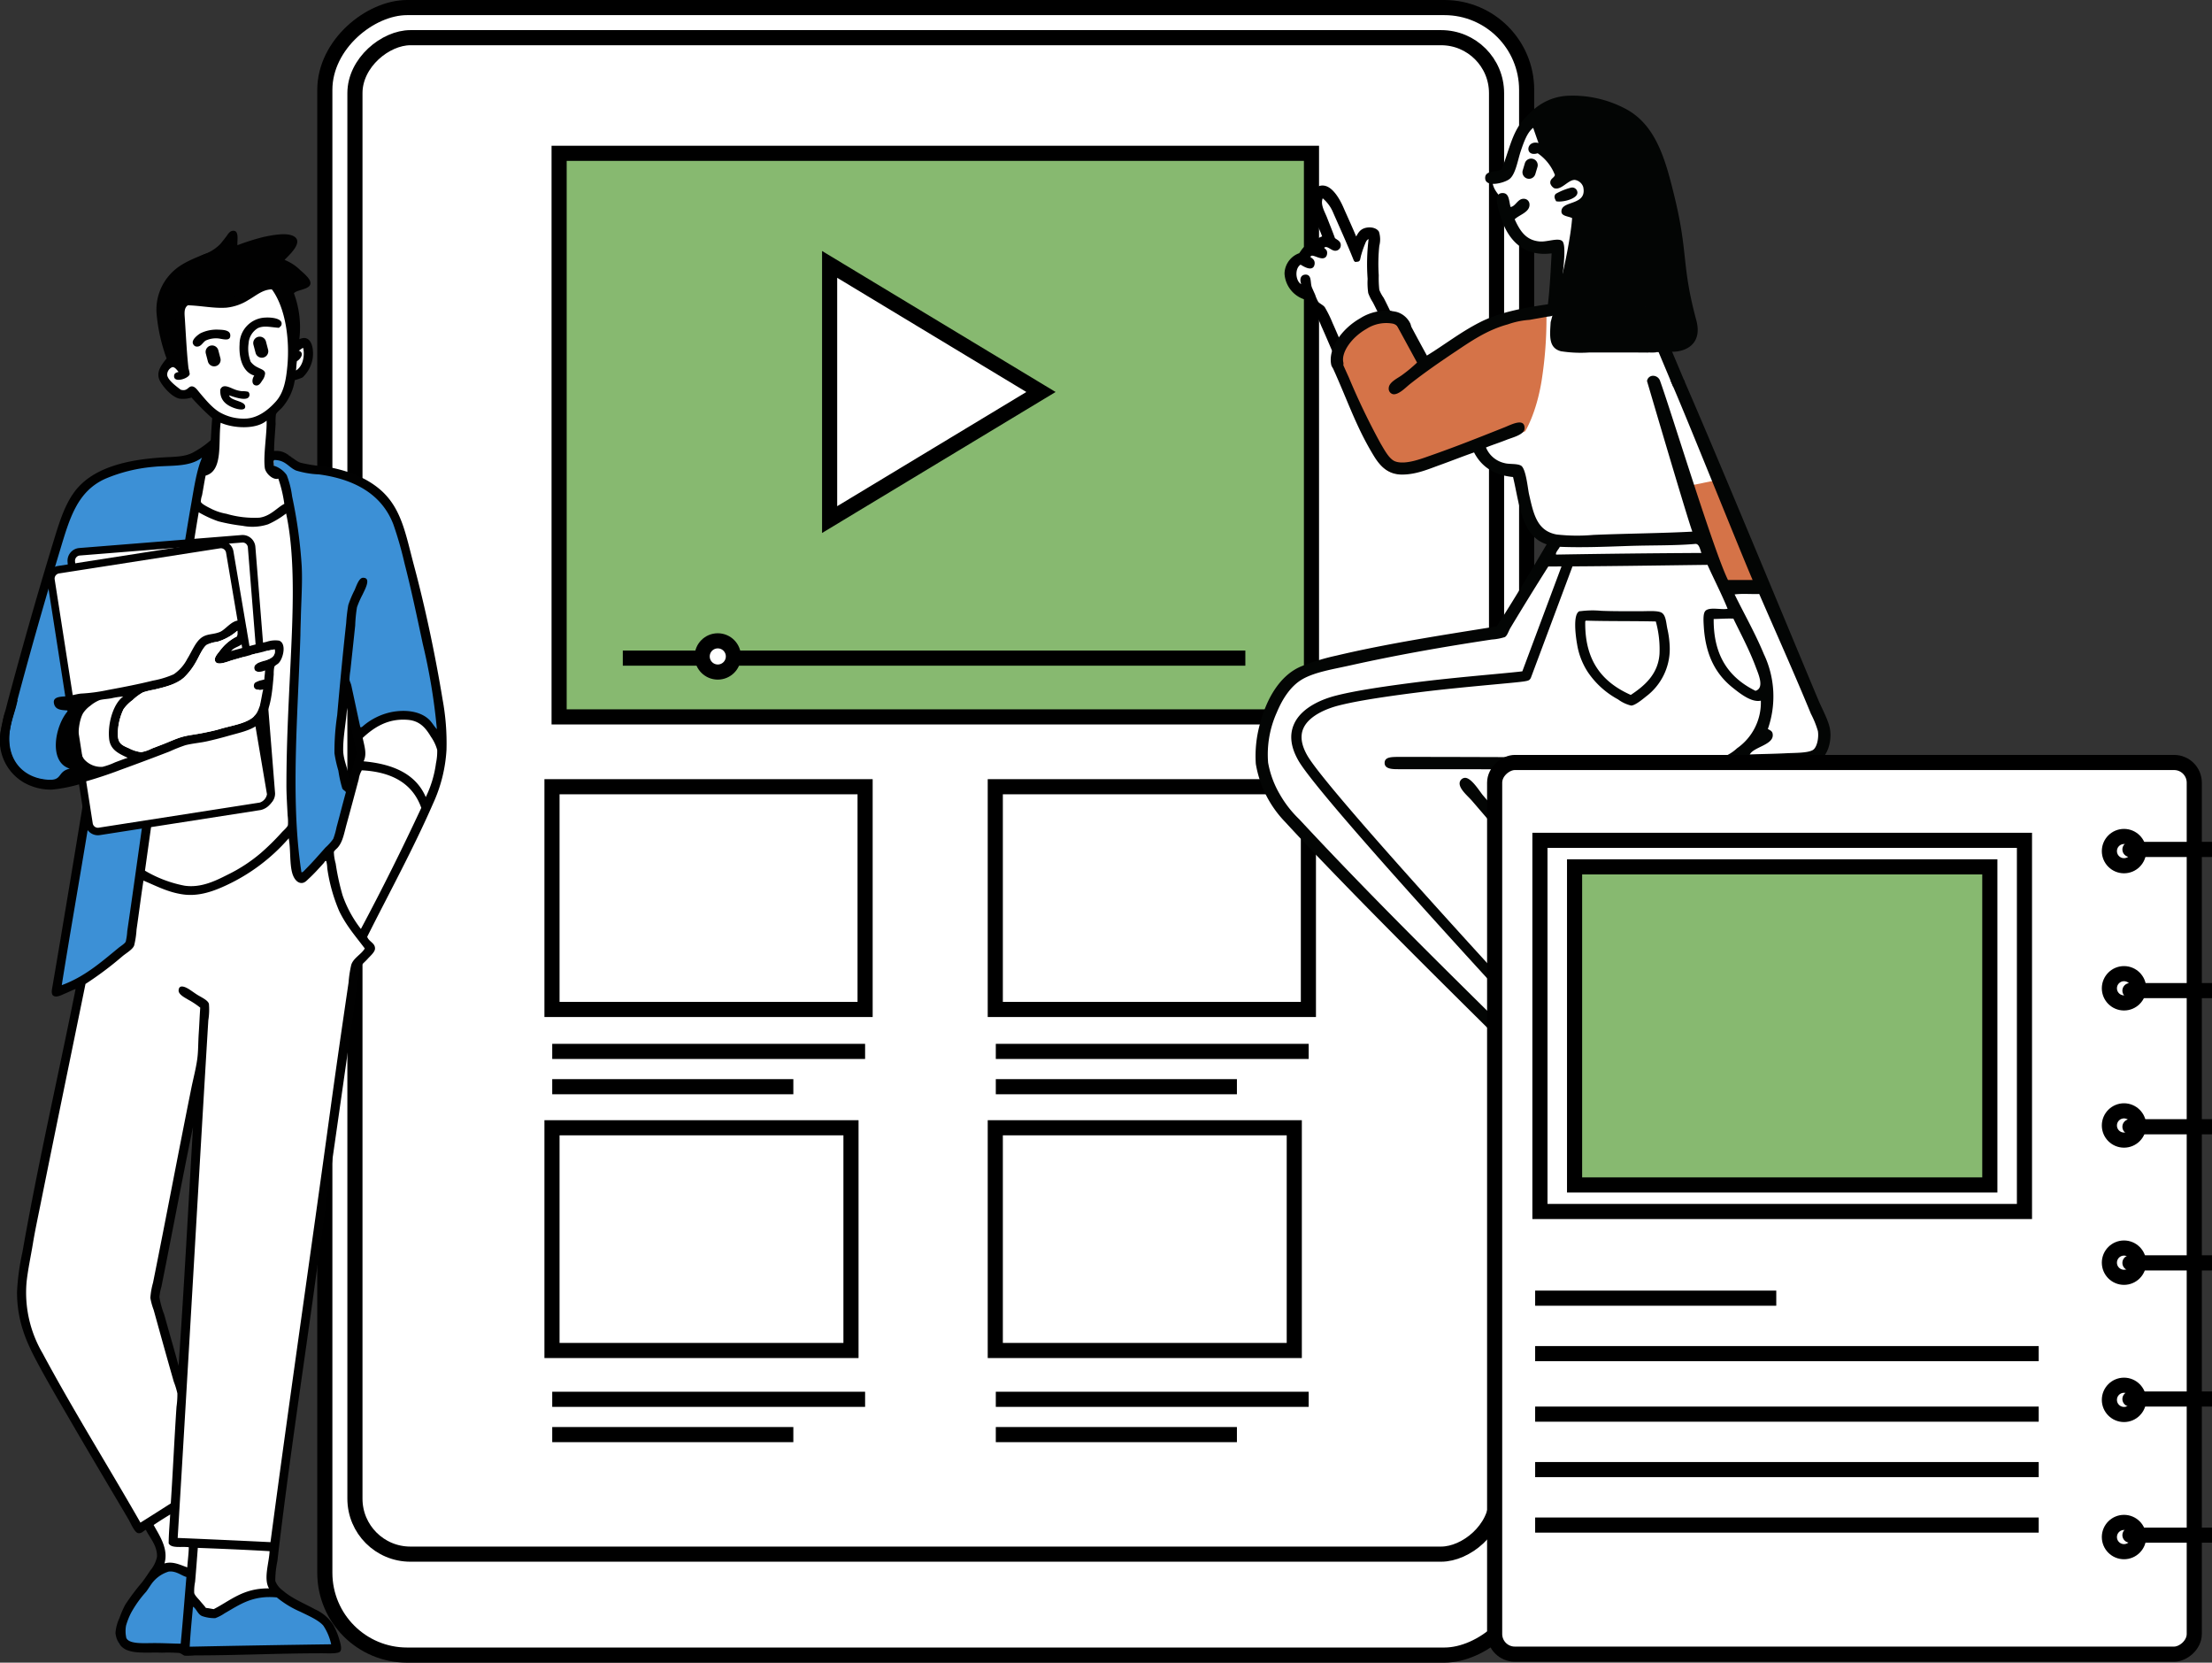 <svg xmlns="http://www.w3.org/2000/svg" width="438.835" height="329.759" viewBox="0 0 438.835 329.759">
  <rect x="0" y="0" width="438.835" height="329.759" fill="#333333" stroke="none"/>
  <g id="Group_14965" data-name="Group 14965" transform="translate(-4461.91 -4529.029)">
    <g id="Group_14959" data-name="Group 14959">
      <rect id="Rectangle_4189" data-name="Rectangle 4189" width="326.759" height="238.427" rx="16.32" transform="translate(4764.779 4530.529) rotate(90)" fill="#fff" stroke="#000" stroke-miterlimit="10" stroke-width="3"/>
      <rect id="Rectangle_4190" data-name="Rectangle 4190" width="300.766" height="226.484" rx="11" transform="translate(4758.808 4536.501) rotate(90)" fill="#fff" stroke="#000" stroke-miterlimit="10" stroke-width="3"/>
      <rect id="Rectangle_4191" data-name="Rectangle 4191" width="219.488" height="293.86" transform="translate(4535.628 4539.752)" fill="rgba(0,0,0,0)"/>
      <rect id="Rectangle_4192" data-name="Rectangle 4192" width="62.117" height="44.175" transform="translate(4571.419 4685.063)" fill="#fff"/>
      <rect id="Rectangle_4193" data-name="Rectangle 4193" width="62.117" height="44.175" transform="translate(4571.419 4685.063)" fill="#fff" stroke="#000" stroke-miterlimit="10" stroke-width="3"/>
      <rect id="Rectangle_4196" data-name="Rectangle 4196" width="59.316" height="44.175" transform="translate(4571.419 4752.702)" fill="#fff"/>
      <rect id="Rectangle_4197" data-name="Rectangle 4197" width="59.316" height="44.175" transform="translate(4571.419 4752.702)" fill="#fff" stroke="#000" stroke-miterlimit="10" stroke-width="3"/>
      <rect id="Rectangle_4200" data-name="Rectangle 4200" width="62.117" height="44.175" transform="translate(4659.364 4685.063)" fill="#fff"/>
      <rect id="Rectangle_4201" data-name="Rectangle 4201" width="62.117" height="44.175" transform="translate(4659.364 4685.063)" fill="#fff" stroke="#000" stroke-miterlimit="10" stroke-width="3"/>
      <rect id="Rectangle_4204" data-name="Rectangle 4204" width="59.316" height="44.175" transform="translate(4659.364 4752.702)" fill="#fff"/>
      <rect id="Rectangle_4205" data-name="Rectangle 4205" width="59.316" height="44.175" transform="translate(4659.364 4752.702)" fill="#fff" stroke="#000" stroke-miterlimit="10" stroke-width="3"/>
      <path id="Path_20143" data-name="Path 20143" d="M0,0H149.258V111.776H0Z" transform="translate(4572.833 4559.437)" fill="#87b970" stroke="#000" stroke-width="3"/>
      <path id="Path_20107" data-name="Path 20107" d="M1129.014,323.667V273.05l41.929,25.309Z" transform="translate(3497.483 4308.414)" fill="#fff" stroke="#000" stroke-miterlimit="10" stroke-width="3"/>
      <path id="Path_20108" data-name="Path 20108" d="M973.7,352.59c4.538,2.864,14,.06,14,.06l-7.329,42.071,5.422-1.548s-6.819,33.771-9.476,45.409-5.185,18.8,5.84,37.721,14.721,25.267,14.721,25.267l1.966-.953s3.362,5.5,2.325,7.629-5.117,6.5-6.5,9.474-1.858,5.312-.834,6.615,12.156.776,12.156.776l.417.774,29.737-1.133a7.477,7.477,0,0,0-3.874-5.779c-3.559-1.728-7.948-4.58-8.342-5.423a5.163,5.163,0,0,1-.835-3.933c.266-2.549,16.985-119.959,16.985-119.959l2.86-3.218-1.311-2.8s16.886-27.652,15.614-42.132c-1.06-12.051-8.349-43.1-14.3-46.482s-14.3-3.992-14.3-3.992-1.5-2.473-2.921-2.444-2.682.06-2.682.06l.418-8.044a40.61,40.61,0,0,0,2.683-3.695,38.373,38.373,0,0,0,1.429-3.754,4,4,0,0,0,2.861-3.337c.253-2.646-.35-3.875-.774-3.755a6.259,6.259,0,0,0-1.431,1.192,24.1,24.1,0,0,0,.178-5.244,50.075,50.075,0,0,0-1.489-5.9l3.218-1.608a8.376,8.376,0,0,0-2.205-2.205,27.64,27.64,0,0,0-3.575-2.145l2.98-4.053a7.641,7.641,0,0,0-4.53-.477c-2.354.554-7.27,2.324-7.27,2.324l-.238-3.218a11.286,11.286,0,0,1-4.767,4.709c-3.245,1.57-8.531,2.829-9.058,8.044s1.787,12.812,1.787,12.812-1.974,1.355-1.668,2.682,2.119,3.745,3.277,3.873a5.224,5.224,0,0,0,2.562-.656,18.351,18.351,0,0,0,2.443,3.039,9.313,9.313,0,0,0,2.622,1.729l-.655,4.826a8.673,8.673,0,0,1-3.933,3.1c-2.737,1.127-7.866,1.431-7.866,1.431s-13.015-.516-16.8,8.044-10.05,33.864-11.68,39.391S969.158,349.724,973.7,352.59Zm62.691-6.138,1.132-11.025,3.337,12.276-1.848,6.853Zm-36.054,109.233,8.4-40.941-3.516,57.925Z" transform="translate(3492.542 4330.485)" fill="#fff" fill-rule="evenodd"/>
      <path id="Path_20109" data-name="Path 20109" d="M1011.483,310.078s4.346,2.014,4.664,2.12,6.256,1.167,6.256,1.167l6.255.636,5.513-4.029,1.7-1.59,3.392,22.475,1.378,21.522-3.922,23.007-2.968-.53-3.286,3.6-5.725,5.089-5.3,2.757-8.376,1.272-8.694-3.711Z" transform="translate(3486.358 4318.218)" fill="#fff" fill-rule="evenodd"/>
      <path id="Path_20110" data-name="Path 20110" d="M991.582,387.787c-2.525-.266-2.264-2.027-2.264-2.027l-6.5,37.186a38.7,38.7,0,0,0,7.926-3.636,37.216,37.216,0,0,0,7.27-6.138l3.755-25.982S994.107,388.053,991.582,387.787Z" transform="translate(3490.124 4303.305)" fill="#3c90d6" fill-rule="evenodd"/>
      <path id="Path_20111" data-name="Path 20111" d="M1049.346,358.836l1.371-13.944,2.442,10.488s4.231-3.477,8.642-3.873,8.224,5.065,8.224,5.065-.294-2.333-.358-5.125-4.271-25.063-8.164-37.185-14.62-11.561-17.519-12.1-2.938-.965-4.59-1.846a10.03,10.03,0,0,0-2.98-1.074l.06,3.337,1.431.178a24.214,24.214,0,0,1,2.265,6.793,121.154,121.154,0,0,1,1.132,30.154,289.093,289.093,0,0,0-.476,36.59c.365,4.752.8,7.258,1.608,7.033s6.734-7.688,6.734-7.688l2.444-9.356Z" transform="translate(3479.795 4319.979)" fill="#3c90d6" fill-rule="evenodd"/>
      <path id="Path_20112" data-name="Path 20112" d="M1007.38,300.114c-.719.393-5.785,1.109-12.158,1.669a13.858,13.858,0,0,0-12.157,9.3c-1.685,4.686-11.992,39.013-12.813,44.277s4.824,8.581,7.39,9.118,10.667-1.728,10.667-1.728-2.893-1.478-4.053-7.032a7.667,7.667,0,0,1,3.278-8.163l-2.444-.06s-2.01-25.252-2.086-27.354,3.054-1.485,8.522-1.847,15.493-1.012,15.493-1.012,1.077-7.715,1.55-11.443a34.412,34.412,0,0,1,1.906-7.329S1008.1,299.723,1007.38,300.114Z" transform="translate(3492.562 4320.121)" fill="#3c90d6" fill-rule="evenodd"/>
      <path id="Path_20113" data-name="Path 20113" d="M1034.968,395.6s-3.786,4.971-5.363,5.066-1.311-8.046-1.311-8.046l-.656-1.131s-11.23,10.347-17.758,11.8-11.5-3.159-11.5-3.159l-1.907,14.3-10.19,7.806s-10.7,51.661-11.8,58.46,3.575,15.613,3.575,15.613l19.785,33.61,6.5-3.635,1.371-24.91-4.648-17.52,9.058-48.091-5.543,97.2,20.083,1.191,15.733-116.086,3.575-2.8-1.787-2.444a48.034,48.034,0,0,1-4.709-7.865,18.409,18.409,0,0,1-1.668-9Z" transform="translate(3491.764 4302.202)" fill="#fff" fill-rule="evenodd"/>
      <path id="Path_20114" data-name="Path 20114" d="M1037.763,581.943c3.641,1.3,4.052,7.091,4.052,7.091l-30.332-.238s-10.534-.14-12.4-.655-.468-3.771.238-5.959,6.842-9.084,8.522-9.654,4.767.834,4.767.834l.238,4.887,2.921,3.516,1.668.358a44.919,44.919,0,0,1,6.615-3.873,8.4,8.4,0,0,1,6.138-.3A39.526,39.526,0,0,0,1037.763,581.943Z" transform="translate(3487.169 4267.336)" fill="#3c90d6" fill-rule="evenodd"/>
      <path id="Path_20115" data-name="Path 20115" d="M1013.015,258.843c.431-1.681,6.254-.482,9.415-.536s7.006-3.336,8.344-3.575,2.5,4.529,2.5,4.529l1.193,9.118.476-.358a44.208,44.208,0,0,0,.476-7.27c-.135-3.353-1.906-4.529-1.906-4.529l4.111-1.431a10.236,10.236,0,0,0-2.027-2.323,30.067,30.067,0,0,0-3.754-2.562l2.742-3.338s-1.856-.164-4.291-.119-7.091,2.323-7.091,2.323l-.179-3.1-2.144,2.205a30.955,30.955,0,0,1-3.159,1.132c-1.546.442-7.211,4.171-8.7,7.807s2.146,13.23,2.146,13.23l2.025,1.37S1012.585,260.525,1013.015,258.843Z" transform="translate(3485.144 4330.303)" fill="#010101" fill-rule="evenodd"/>
      <path id="Path_20116" data-name="Path 20116" d="M1022.443,321.527l3.9,48.772a1.788,1.788,0,0,1-1.64,1.925L992.5,374.8a1.787,1.787,0,0,1-1.925-1.639l-3.9-48.774a1.786,1.786,0,0,1,1.639-1.924l32.209-2.575A1.789,1.789,0,0,1,1022.443,321.527Z" transform="translate(3489.384 4316.001)" fill="#fff" fill-rule="evenodd"/>
      <path id="Path_20117" data-name="Path 20117" d="M992.17,375.372a2.532,2.532,0,0,1-2.52-2.33l-3.9-48.774a2.538,2.538,0,0,1,2.323-2.727l32.208-2.574a2.55,2.55,0,0,1,2.729,2.322l3.9,48.773a2.538,2.538,0,0,1-2.323,2.729l-32.21,2.574C992.308,375.37,992.238,375.372,992.17,375.372Zm28.311-54.923c-.083,0-32.291,2.578-32.291,2.578a1.046,1.046,0,0,0-.957,1.124l3.9,48.772a1.035,1.035,0,0,0,.362.71,1.051,1.051,0,0,0,.76.245l32.21-2.573a1.045,1.045,0,0,0,.955-1.124l-3.9-48.772A1.045,1.045,0,0,0,1020.481,320.449Z" transform="translate(3489.562 4316.179)" fill="#010101"/>
      <path id="Path_20118" data-name="Path 20118" d="M1017.143,322.8l8.12,47.965a2.788,2.788,0,0,1-2.065,2.444l-31.938,4.982a1.789,1.789,0,0,1-2.043-1.492l-7.546-48.367a1.788,1.788,0,0,1,1.492-2.043l31.938-4.98A1.789,1.789,0,0,1,1017.143,322.8Z" transform="translate(3490.35 4315.729)" fill="#fff" fill-rule="evenodd"/>
      <path id="Path_20119" data-name="Path 20119" d="M990.8,378.784a2.539,2.539,0,0,1-2.5-2.142l-7.548-48.366a2.54,2.54,0,0,1,2.114-2.9l31.938-4.98a2.539,2.539,0,0,1,1.886.458,2.5,2.5,0,0,1,1.007,1.65l8.12,47.961a3.53,3.53,0,0,1-2.686,3.306l-31.937,4.98A2.6,2.6,0,0,1,990.8,378.784Zm24.4-56.925a1.1,1.1,0,0,0-.163.013L983.1,326.852a1.045,1.045,0,0,0-.87,1.192l7.547,48.367a1.043,1.043,0,0,0,1.192.869l31.937-4.98a2.117,2.117,0,0,0,1.439-1.649l-8.113-47.9a1.045,1.045,0,0,0-1.03-.893Z" transform="translate(3490.529 4315.907)" fill="#010101"/>
      <path id="Path_20120" data-name="Path 20120" d="M979.849,356.292c-.185-1.33,1.669-1.2,2.563-1.31,1.127-.144,2.191-.513,3.038-.536a34.2,34.2,0,0,0,5.185-.715c2.987-.551,5.967-1.125,8.878-1.848a18.258,18.258,0,0,0,4.111-1.251,8.24,8.24,0,0,0,2.682-3.039c.97-1.553,1.643-3.42,2.919-4.291,1.08-.737,2.29-.535,3.575-1.072,1.15-.479,2.378-2.421,3.992-2.264,1.631.158,1.393,3.511.715,4.35-.709.876-1.881.873-2.5,1.728.06,0,.072-.048.119-.06,2.135-.576,4.49-1.242,6.913-1.787a5.25,5.25,0,0,1,2.5-.238c1.569.576.765,3.716-.178,4.529-.283.243-.665.4-.775.655a6.4,6.4,0,0,0-.119,1.49c-.267,3.314-.58,7.116-2.265,9.176-1.494,1.828-4.111,2.285-6.971,3.1-1.344.382-2.665.715-3.993,1.012-1.393.311-2.851.408-4.29.774a31.5,31.5,0,0,0-3.157,1.251q-4.879,1.881-9.712,3.634a85.323,85.323,0,0,1-10.13,3.157,17.048,17.048,0,0,1-3.873.6,10.071,10.071,0,0,1-7.269-3.039,10.217,10.217,0,0,1-2.563-7.806,15.416,15.416,0,0,1,.417-2.144,11.963,11.963,0,0,1,.477-2.085,14.928,14.928,0,0,1,1.908-2.026c.178-.205.474-.575.6-.477-.438,2.3-1.427,4.338-1.609,6.733-.418,5.5,3.039,8.8,7.746,9.058,2.808.156,1.715-1.628,4.224-2.206-4.3-1.314-2.944-8.6-.308-11.515C981.644,357.691,980.069,357.867,979.849,356.292Zm36.407-14.3a10.663,10.663,0,0,1-3.992,2.2,6.391,6.391,0,0,0-2.086.6c-.814.573-1.6,2.493-2.145,3.4a13.273,13.273,0,0,1-2.384,3.1c-1.519,1.326-3.614,1.838-5.9,2.384a16.742,16.742,0,0,0-2.2.536,9.776,9.776,0,0,0-2.085,1.549,7.849,7.849,0,0,0-1.788,1.789,11.42,11.42,0,0,0-1.132,4.944c0,1.84.78,2.2,2.2,2.8a6.914,6.914,0,0,0,2.444.774,7.606,7.606,0,0,0,2.085-.714c.721-.273,1.442-.553,2.026-.774,1.292-.49,2.779-1.2,4.051-1.549,1.2-.333,2.587-.47,3.814-.715,1.211-.243,2.435-.475,3.635-.835,2.7-.808,6.1-1.167,7.328-3.217.754-1.264.884-3.131,1.252-4.647-.777.209-1.807.156-1.848-.656-.05-1.015,1.23-1.021,2.085-1.312-.01-.644.136-1.134.12-1.787-.794.341-2.146.568-2.146-.536,0-1.68,4.6-.959,4.052-3.635-2.712.479-5.611,1.349-8.4,2.146-.942.27-3.3,1.345-3.454-.059-.069-.627.664-1.376,1.012-1.849a9.394,9.394,0,0,1,3.336-2.8C1016.311,342.88,1016.246,342.4,1016.257,341.993Zm-22.643,13.049a14.7,14.7,0,0,0-2.383.357c-.808.139-1.694.179-2.323.358a7.014,7.014,0,0,0-1.847,1.132,5.537,5.537,0,0,0-1.43,1.49c-1.209,2.189-1.256,7.144.238,9.117a4.446,4.446,0,0,0,3.634,1.49,13.57,13.57,0,0,0,2.5-.894c.88-.32,1.7-.651,2.5-.894-1.69-.813-3.469-1.514-3.694-3.813C990.5,360.183,991.749,356.333,993.613,355.042Z" transform="translate(3492.747 4312.132)" fill="#010101" fill-rule="evenodd"/>
      <path id="Path_20121" data-name="Path 20121" d="M970.976,344.138a30.356,30.356,0,0,1,1.072-4.767c2.813-10.654,5.882-21.462,9-31.759,1.891-6.253,3.378-11.723,9.057-14.241a31.392,31.392,0,0,1,9.355-2.324c3.474-.368,7.216.125,9.772-1.847-1.07,2.46-1.592,6.025-2.147,9.176-.432,2.463-.852,4.969-1.26,7.5a3.611,3.611,0,0,1,1.81-.065q.454-2.9.941-5.764a21.85,21.85,0,0,0,3.872,1.788,36.391,36.391,0,0,0,4.827.894,10.005,10.005,0,0,0,5.065-.3,17.2,17.2,0,0,0,3.575-2.146c1.9,8.841,1.333,20.079.834,30.567-.368,7.737-.774,15.281-.774,23.476,0,1.745.149,3.966.238,5.839a9.943,9.943,0,0,1,.06,1.907c-.1.433-.772.966-1.251,1.49a48.181,48.181,0,0,1-4.111,4.052,31.2,31.2,0,0,1-6.554,4.289c-2.356,1.186-5.265,2.679-8.58,2.205a24.394,24.394,0,0,1-7.866-2.98q.687-4.943,1.384-9.873a3.014,3.014,0,0,1-1.465.383,2.743,2.743,0,0,1-.375-.025c-1.011,7.11-2.011,14.386-3.057,21.492a11.8,11.8,0,0,1-.3,2.085c-.166.393-.964.871-1.431,1.25-3.476,2.844-6.73,5.736-11.261,7.39,1.634-10.26,3.571-21.217,5.3-31.76a10.688,10.688,0,0,0,.357-2.085c-.076-.413-.772-.727-.953-1.31a3.309,3.309,0,0,1-.119-.894c0-.186.289-.528-.06-.715-.34-.013-.3.647-.357,1.012-1.95,11.88-3.9,23.62-5.958,35.692-.153.9-.418,1.876.178,2.2.642.353,1.607-.206,2.264-.476.783-.322,1.516-.713,2.087-.894-3.424,17.184-7.432,34.463-10.547,52.2a47.113,47.113,0,0,0-1.072,7.866c0,5.849,1.871,9.97,3.991,13.942,2.091,3.919,4.361,7.755,6.5,11.441,3.7,6.394,7.776,13.2,11.619,19.723.419.711,1.2,2.618,1.906,2.741.744.129,1.016-.442,1.55-.656.689,1.506,2.313,3.124,2.2,5.363a6.113,6.113,0,0,1-1.311,2.682c-.6.9-1.072,1.6-1.61,2.323a44.21,44.21,0,0,0-3.4,4.529,20.683,20.683,0,0,0-1.132,2.622,8.372,8.372,0,0,0-.776,2.919,4.567,4.567,0,0,0,.6,1.906,3.3,3.3,0,0,0,1.967,1.61c1.718.616,4.42.314,6.614.417a29.808,29.808,0,0,1,3.456.059c.441.084.784.48,1.132.537a15.7,15.7,0,0,0,1.966-.06c8.48,0,16.537-.417,25.264-.417,1.069,0,3.173.136,3.575-.357.454-.558-.07-2.042-.3-2.8a14.4,14.4,0,0,0-1.013-2.382,8.166,8.166,0,0,0-3.635-3.158c-2.08-1.167-4.557-2.112-6.435-3.754a4.151,4.151,0,0,1-1.489-1.907,18.9,18.9,0,0,1,.417-3.933c2.226-19.2,5.162-38.2,7.745-57.082,2.749-20.095,5.54-38.634,8.283-58.69a10.361,10.361,0,0,1,.3-1.848c.218-.583,1.04-1.2,1.608-1.846.426-.484,1.394-1.291,1.43-1.967.062-1.154-1.2-1.374-1.549-2.383,4.241-8.479,9.127-17.389,13.109-26.515a29.491,29.491,0,0,0,2.621-10.546,47.616,47.616,0,0,0-.774-10.012c-1.464-8.911-3.461-18.3-5.661-26.515-1.642-6.13-2.427-11.282-6.554-14.956-2.758-2.455-6.69-4.042-11.322-4.766a27.942,27.942,0,0,1-4.646-.716c-1.6-.543-2.692-2.586-5.244-2.323.007-1.9.2-3.567.3-5.422a10.516,10.516,0,0,1,.06-1.787c.112-.445.856-.985,1.252-1.431a10.8,10.8,0,0,0,2.5-5.422,9.749,9.749,0,0,0,1.55-.536,6.717,6.717,0,0,0,2.025-3.992c.224-2.163-.509-4.609-2.681-3.575a19.474,19.474,0,0,0-1.073-9.116c.576-.733,3.121-.708,3.278-1.908.125-.962-1.511-2.191-2.145-2.8a9.252,9.252,0,0,0-2.98-1.908c.535-.664,4.111-3.625,1.668-4.767-1.485-.693-4.291-.117-5.958.24a46.88,46.88,0,0,0-5.064,1.608c-.092-.949.368-2.822-.775-2.861-.764-.024-1.065.647-1.489,1.193s-.844,1.108-1.192,1.489a8.578,8.578,0,0,1-3.276,2.025c-2.792,1.137-4.928,2.036-6.674,3.992a10.345,10.345,0,0,0-2.622,7.926,34.789,34.789,0,0,0,1.966,8.7c-.981,1.251-2.284,2.77-1.25,4.588.668,1.176,2.418,3.194,3.932,3.4a5.455,5.455,0,0,0,2.264-.238,50.533,50.533,0,0,0,4.111,4.111c-.141,1.407-.187,2.911-.3,4.35a18,18,0,0,1-3.754,2.561c-1.551.731-3.392.721-5.422.835-7.826.436-14.545,2.2-17.993,7.031-1.726,2.417-2.737,5.441-3.755,8.759q-4.37,14.257-8.4,29.138c-.425,1.573-.891,3.253-1.311,4.945a33.635,33.635,0,0,0-1.132,5.125,9.636,9.636,0,0,0,4.648,9.474,10.852,10.852,0,0,0,5.661,1.43,29.849,29.849,0,0,0,5.839-1.192c.094-.2-.412-.453-.655-.715-.26-.282-.423-.746-.715-.714-3.089,1.061-6.833,1.1-9.414-.417C972.282,350.671,970.647,347.914,970.976,344.138Zm56.9-72.217c.067-.61.085-1.267.178-1.848.681-.356,1.6-1.651.359-2.085.324-.153.521-.431.894-.536C1029.679,269.356,1029.076,271.2,1027.879,271.921Zm-2.5-15.731c-.6-1.247-1.371-2.582-3.516-2.086-2.7.626-4.458,3.34-7.746,3.575A27.558,27.558,0,0,1,1010,257.5a15.227,15.227,0,0,0-4.052-.238c-1.075.213-1.847,1.573-1.967,2.74a28.953,28.953,0,0,0,.3,4.945c.117,1.664.254,3.244.3,4.886-.791-.348-.879-1.341-1.132-2.145-.264-.838-.526-1.736-.716-2.622a21.321,21.321,0,0,1-.774-5.9,8.714,8.714,0,0,1,4.886-7.15c1.328-.693,2.826-1.184,4.231-1.786a9.514,9.514,0,0,0,3.1-2.205c.071-.075.08-.4.3-.238-.1,2.3,1.733,1.209,3.038.714a21.821,21.821,0,0,1,8.581-1.728,9.7,9.7,0,0,1-1.669,1.787c-.481.448-1.482,1.066-1.43,1.787.043.6.759.8,1.31,1.014a7.9,7.9,0,0,1,3.992,2.919C1027.27,254.865,1025.656,254.86,1025.377,256.19Zm-7.33,25.264a9.514,9.514,0,0,1-4.885-1.014c-1.694-.814-3.188-2.674-4.409-4.111-.434-.511-.926-1.3-1.61-1.252s-.857,1.052-2.144.656c-.686-.532-2.653-1.926-2.682-2.98a1.64,1.64,0,0,1,1.012-1.489c.493-.075.918.547,1.252.953-.555.12-.922.3-.894.894.064,1.345,2.981.363,3.1-.476a5.847,5.847,0,0,0-.239-1.132c-.322-2.746-.521-6.658-.714-9.713-.068-1.077-.255-2.258.6-2.8,2.777.1,5.16.646,7.627.476a10.091,10.091,0,0,0,4.409-1.549c1.493-.842,2.714-2,4.53-2.084a.412.412,0,0,1,.178.119c2.567,3.595,3.491,9.69,2.98,15.135-.253,2.683-.682,5.192-2.264,6.971C1022.449,279.676,1020.443,281.294,1018.047,281.455Zm35.572,75.076c-1.946-4.528-6.39-6.557-12.333-7.09.731-1.462.121-3.106-.178-4.648,2.2-2.053,5-3.927,9-3.575,2.378.21,3.533,1.674,4.529,3.337a8.559,8.559,0,0,1,1.25,2.623,11.137,11.137,0,0,1-.238,2.621A21.776,21.776,0,0,1,1053.62,356.531Zm-12.87,26.159a23.282,23.282,0,0,1-3.635-6.675,47.958,47.958,0,0,1-1.37-6.315,9.471,9.471,0,0,1-.358-2.264c.056-.276.541-.628.774-.9.994-1.135,1.251-2.788,1.728-4.528.844-3.075,1.657-6.1,2.444-9.056a4.851,4.851,0,0,1,.6-1.729c6.1.32,10.126,2.706,11.8,7.45Q1047.01,370.954,1040.75,382.689Zm-2.323-29.792c-.145-1.854-1.179-3.633-1.192-5.72-.016-2.726.6-5.59.774-8.342.6,3.013,1.293,5.935,1.907,8.937C1039.376,349.439,1039.05,351.316,1038.427,352.9Zm-31.64,172.141c.132-2.49.412-5.348.655-7.926.673.35.907,1.472,1.789,1.847a7.355,7.355,0,0,0,2.62.418,7.983,7.983,0,0,0,1.849-.954c3-1.707,5.514-3.621,10.367-3.157a19.818,19.818,0,0,0,4.708,2.859c1.395.689,3.6,1.633,4.527,2.742a10.79,10.79,0,0,1,1.55,3.694Q1020.773,524.753,1006.787,525.038Zm15.73-11.559c-5.1-.078-7.638,2.411-10.963,4.111-.525-.072-1-.2-1.549-.238-.363-.5-.766-.908-1.191-1.43-.31-.379-1.037-1.061-1.133-1.55a9.393,9.393,0,0,1,.178-2.2c.2-2.276.371-4.594.537-6.733,4.787.178,9.552.379,14.24.656C1022.533,508.447,1021.392,511.543,1022.517,513.479Zm-19.9-3.337c1.473-.185,2.561.826,3.516,1.072-.37,4.393-.706,8.773-1.132,13.229-1.728-.025-3.4-.12-5.243-.12-2.037,0-4.984.253-5.542-1.013a6.224,6.224,0,0,1-.059-2.442,13.716,13.716,0,0,1,1.012-2.563,21.927,21.927,0,0,1,2.98-4.171c.541-.709.971-1.52,1.489-2.084A6.506,6.506,0,0,1,1002.616,510.142Zm-2.979-9.236c1.062-.725,2.163-1.412,3.277-2.085-.1,1.9-.284,3.727-.3,5.72.522,1.066,2.6.574,3.992.774-.01,1.183-.217,2.683-.3,3.993-1.287-.436-2.857-1.288-4.529-.776C1002.654,505.577,1000.681,502.858,999.637,500.906Zm29.316-127.333c.66.009,1.051-.492,1.489-.894,1.054-.97,1.956-1.986,2.919-3.039.181-.2.354-.643.536-.357a7.093,7.093,0,0,1,.18,1.37,33.491,33.491,0,0,0,2.382,8.521c1.457,2.966,3.166,4.865,5.065,7.388-.748,1.214-2.222,1.856-2.681,3.218a22.527,22.527,0,0,0-.537,3.516c-1.229,8.344-2.471,16.893-3.575,24.966-3.929,28.724-8.148,57.6-11.918,86.041q-9.175-.449-18.411-.836c2.046-33.558,4.02-68.726,6.077-102.664a13.109,13.109,0,0,0,.119-3.278c-.249-.786-1.631-1.325-2.5-1.907-.465-.309-.8-.554-1.312-.893-.656-.439-2.105-1.211-2.2.119-.065.879,1.384,1.533,1.966,1.906a15.544,15.544,0,0,1,2.325,1.55c-.119,1.69-.184,3.422-.3,5.125-.118,1.735-.069,3.48-.3,5.125-.268,1.919-.794,3.863-1.193,5.839-2.595,12.9-4.981,25.578-7.566,38.432a14.853,14.853,0,0,0-.537,3.039,13.06,13.06,0,0,0,.656,2.383c1.338,4.831,2.624,9.473,3.993,14.24a15.758,15.758,0,0,1,.714,2.324,18.213,18.213,0,0,1-.178,2.681c-.439,6.5-.7,12.643-1.133,19.128q-2.993,1.921-6.017,3.814c-6.408-11.207-13.238-22.08-19.425-33.606a23.784,23.784,0,0,1-3.159-14.182c.28-2.532.836-5.038,1.251-7.567.408-2.482.94-4.949,1.43-7.389,2.981-14.82,5.994-29.341,9-44.092a67.54,67.54,0,0,0,7.387-5.542c.746-.606,1.983-1.314,2.265-2.085a17.48,17.48,0,0,0,.476-3.157c.489-3.355.876-6.509,1.37-9.712,2.474,1.019,4.815,2.312,7.866,2.74,3.211.45,6.187-.7,8.64-1.846a37.169,37.169,0,0,0,12.274-9.236c0-.063.077-.047.06.06.379,2.153.138,5.046.714,6.912C1027.445,372.631,1028.059,373.562,1028.953,373.573Zm-27.231,85.565a17.548,17.548,0,0,1-.953-3.457,12.264,12.264,0,0,1,.417-2.086c2.073-10.3,4.214-21.778,6.256-31.639-.929,15.815-1.774,31.712-2.859,47.371C1003.661,465.9,1002.676,462.6,1001.722,459.137Zm21.748-168.329c.1-.342-.2-1.077.18-1.132,2.2.064,2.721,1.437,4.229,2.086a18.417,18.417,0,0,0,4.588.774c7.177.982,12.456,4.022,14.717,9.892a72.658,72.658,0,0,1,2.206,7.686c1.26,4.863,2.454,10.487,3.634,16.028a118.417,118.417,0,0,1,2.8,16.922c-.514-.519-.972-1.352-1.55-1.907-1.7-1.629-4.6-2.04-7.448-1.489a12.557,12.557,0,0,0-5.541,2.682c-.157.124-.415.441-.655.3-.619-2.8-1.19-5.564-1.787-8.283-.086-.388-.327-.8-.357-1.133a11.677,11.677,0,0,1,.178-1.788c.317-2.988.647-6.023.953-8.937a28.69,28.69,0,0,1,.358-3.635,18.821,18.821,0,0,1,1.132-2.562c.378-.85,1.811-3.309.059-3.277-.81.015-1.294,1.6-1.668,2.443a20.416,20.416,0,0,0-1.252,2.98,32.994,32.994,0,0,0-.417,3.575c-.668,6.051-1.263,12.313-1.787,18.293a48.041,48.041,0,0,0-.537,7.508,24.213,24.213,0,0,0,.775,3.455,24.25,24.25,0,0,0,.774,3.516c.159.358.664.514.715.774-.652,2.349-1.217,4.614-1.847,6.913a15.14,15.14,0,0,1-.655,2.323,9.983,9.983,0,0,1-1.551,1.727c-1.363,1.535-2.575,2.935-3.931,4.291-.253.253-.593.7-.834.6-2.373-15.375-.448-33.712-.119-50.29.068-3.431.342-6.9.179-10.367a93.934,93.934,0,0,0-1.908-13.883,17.684,17.684,0,0,0-1.072-4.231A4.816,4.816,0,0,0,1023.47,290.809Zm-14.239,5.9c.268-1.421.445-2.632.714-3.933,3.517-.972,2.476-6.5,2.979-10.487,2.6,1.141,7.063,1.359,9.116-.417.106,2.352-.679,6.852-.358,9.355.14,1.091,1.638,2.506,2.683,2.144a26.151,26.151,0,0,1,1.191,5.005c-1.442.739-2.737,2.442-4.945,2.742a19.753,19.753,0,0,1-6.554-.775,10.831,10.831,0,0,1-2.8-.894c-.584-.3-2.134-1.014-2.263-1.489A4.029,4.029,0,0,1,1009.23,296.708Z" transform="translate(3492.759 4330.585)" fill="#010101" fill-rule="evenodd"/>
      <path id="Path_20122" data-name="Path 20122" d="M1033.907,271.184l.424,1.615a1.281,1.281,0,1,1-2.478.651l-.425-1.615a1.281,1.281,0,1,1,2.478-.651Z" transform="translate(3480.764 4325.571)" fill="#010101" fill-rule="evenodd"/>
      <path id="Path_20123" data-name="Path 20123" d="M1022.2,273.346l.424,1.614a1.282,1.282,0,0,1-2.479.651l-.423-1.615a1.281,1.281,0,0,1,2.478-.651Z" transform="translate(3483.021 4325.154)" fill="#010101" fill-rule="evenodd"/>
      <path id="Path_20124" data-name="Path 20124" d="M1030.939,277.041c-.491.655-.595,1.924.417,1.967.519.023.871-.508,1.132-.953a2.651,2.651,0,0,0,.6-1.489c-.076-.634-.865-.819-1.43-1.132a3.748,3.748,0,0,1-1.43-1.133,7.182,7.182,0,0,1-.418-3.634,3.805,3.805,0,0,1,1.848-3.039c1.217-.56,2.5-.175,4.171-.06.291-.272.532-.375.536-.833.007-1.049-2.01-1.281-3.337-1.192a5.3,5.3,0,0,0-5.005,5.3C1027.848,273.594,1028.65,276.354,1030.939,277.041Z" transform="translate(3481.417 4326.478)" fill="#010101" fill-rule="evenodd"/>
      <path id="Path_20125" data-name="Path 20125" d="M1021.515,268.5a7.345,7.345,0,0,0-3.456.715c-.663.4-1.583,1.175-1.55,1.848a.925.925,0,0,0,.6.774c1.046.228,1.37-.854,2.025-1.192a4.871,4.871,0,0,1,2.2-.417c.953.025,2.776.814,2.623-.716C1023.857,268.521,1022.309,268.537,1021.515,268.5Z" transform="translate(3483.632 4325.906)" fill="#010101" fill-rule="evenodd"/>
      <path id="Path_20126" data-name="Path 20126" d="M1025.026,284.228c.479.089,3.279,1.27,3.932.3a.811.811,0,0,0-.119-1.012,3.975,3.975,0,0,0-1.193-.119,5.515,5.515,0,0,1-1.668-.419c-.969-.388-2.17-1.089-2.682.06-.151,1.958.972,3.054,2.724,3.685.794.286,2.226.593,2.209-.274C1028.2,285.26,1025.394,285.376,1025.026,284.228Z" transform="translate(3482.326 4323.224)" fill="#010101" fill-rule="evenodd"/>
      <path id="Path_20127" data-name="Path 20127" d="M1021.827,342.479a10.665,10.665,0,0,1-3.992,2.2,6.39,6.39,0,0,0-2.086.6c-.814.573-1.6,2.493-2.145,3.4a13.276,13.276,0,0,1-2.384,3.1c-1.519,1.326-3.614,1.838-5.9,2.384a16.746,16.746,0,0,0-2.2.536,9.774,9.774,0,0,0-2.085,1.549,7.849,7.849,0,0,0-1.788,1.789,11.42,11.42,0,0,0-1.132,4.944c0,1.84.78,2.2,2.2,2.8a6.913,6.913,0,0,0,2.444.774,7.6,7.6,0,0,0,2.085-.714c.721-.273,1.442-.553,2.026-.774,1.292-.49,2.779-1.2,4.051-1.549,1.2-.333,2.587-.47,3.814-.715,1.211-.243,2.436-.475,3.635-.835,2.7-.808,6.1-1.167,7.328-3.217.754-1.264.884-3.131,1.252-4.647-.777.209-1.807.156-1.848-.656-.05-1.015,1.23-1.021,2.085-1.312-.01-.644.136-1.134.12-1.787-.794.341-2.146.568-2.146-.536,0-1.68,4.6-.959,4.052-3.635-2.712.479-5.611,1.349-8.4,2.146-.942.27-3.3,1.345-3.454-.059-.069-.627.664-1.376,1.012-1.849a9.394,9.394,0,0,1,3.336-2.8C1021.881,343.366,1021.816,342.885,1021.827,342.479Z" transform="translate(3487.177 4311.646)" fill="#fff" fill-rule="evenodd"/>
      <path id="Path_19666" data-name="Path 19666" d="M-1935.662-629.758s-.113-4.051-.117-5.416.237-4.85.294-5.715-.2-.715-1.178-1.057-1.943,4.062-1.943,4.062c-5.572-10.63-5.5-10.5-6.244-11.882-.793-1.483-1.541-.614-2.356.237s2.885,9.126,2.885,9.126a2.194,2.194,0,0,1-1,.117c-.7-.031-1.355,1.649-1.355,1.649a4.156,4.156,0,0,0-1.178-.355c-.528-.044-2.531,1.827-2.531,1.827a7.444,7.444,0,0,0-1.885,3.651c-.15,1.813,3.533,3.531,3.533,3.531l2.3,2.709s5.036,12.274,7.15,17.123c2.682-2.742,6.66-5.746,10.267-6.845Z" transform="translate(6670.209 5217.413)" fill="#fff" stroke="#000" stroke-width="0.5" fill-rule="evenodd"/>
      <path id="Path_19667" data-name="Path 19667" d="M-1938.487-610.942c-.749-1.681-4.868-11.558-5.66-13.241a22.786,22.786,0,0,0-1.531-3.121c-.263-.376-.994-.677-1.294-1.06a7.4,7.4,0,0,1-.648-1.472c-.186-.426-.45-.984-.65-1.471-.373-.914-.016-2.364-.985-2.364-1.106,0-.9,1.325-.41,2.063l-.666-.228c-1.254-.731-1.478-3.578.062-4.35.484.294,2.431,1.608,2.532.061.05-.752-.589-.832-.941-1.3.386-.524.522-.6,1.178-.41.749.223,2.128,1,2.237-.3.054-.673-.412-.645-.65-1.117.76-1.062,1.791.4,2.531.351a.833.833,0,0,0,.824-.823c.027-.736-.689-.886-1.117-1.294-.473-1.319-1.052-2.732-1.592-4.124-.494-1.269-1.537-2.862-.707-4.3a7.64,7.64,0,0,1,2.265,2.849c1.3,2.978,2.874,6.414,4.154,9.62.105.261.18.362.375.249.433.033.47-.134.533-.565a19.789,19.789,0,0,1,.918-2.8c.215-.547.476-1.144,1.236-1.178a39.916,39.916,0,0,0-.235,8.184,13.859,13.859,0,0,0,.116,2.768,9.136,9.136,0,0,0,.885,1.767c.792,1.462,4.993,10.333,5.815,11.842a17.754,17.754,0,0,1,1.733-.531c-.817-1.534-5.016-10.436-5.844-11.966a7.258,7.258,0,0,1-.884-1.647,22.08,22.08,0,0,1-.116-2.944,34.149,34.149,0,0,1,.116-5.888,4.719,4.719,0,0,0-.059-2.649c-.537-.832-2.126-.888-3-.355-.748.456-.921,1.273-1.355,1.708-.712-1.8-1.779-4.079-2.682-6.146-.6-1.388-1.969-3.978-3.679-4.2-1.655-.218-2.586,1.749-2.414,3.412a13.659,13.659,0,0,0,1.117,3.357c.466,1.166.97,2.237,1.3,3.238-1.043.2-1.507.967-2.12,1.592-1.559-.107-1.968.936-2.589,1.767a4.152,4.152,0,0,0-2.826,3.826,5.469,5.469,0,0,0,3.945,4.945c.346.574.391,1.129.765,1.708.407.629,1.192.878,1.53,1.413a22.359,22.359,0,0,1,1.06,2.3c.934,2,5.215,12.173,6.119,14.149Q-1939.165-610.3-1938.487-610.942Z" transform="translate(6670.209 5217.413)" stroke="#000" stroke-miterlimit="10" stroke-width="0.5" fill-rule="evenodd"/>
      <path id="Path_19668" data-name="Path 19668" d="M-1851.542-555.468c-3.066-6.9-15.466-36.064-15.466-36.064s-11.616-33.178-17.92-38.321c-1.38-1.126,6.945-3.036-.332-12.94-17.495-23.811-.611-21.008-6.17-24.12-7.19-4.026-13.454,1.291-15.629,7.246s-4.094,6.31-4.639,6.837-.617.7-.162,1.789a6.782,6.782,0,0,0,1.708,2.119,28.762,28.762,0,0,0,3.257,7.814c2.234,3.477,7.734,2.115,7.734,2.115s-.806,10.6-1.139,11.641-5.99,1.735-10.5,2.523-14.083,8.709-14.083,8.709l-7.12-9.3s-7.459,3.621-11.167,7.412c3.66,8.4,6.8,17.706,9.008,20.37,3.962,4.79,19.374-1.63,19.374-1.63a15.505,15.505,0,0,0,2.6,2.769,22.145,22.145,0,0,0,5.045,2.116s1.557,6.666,2.279,9.362,5.13,4.721,5.13,4.721l-10.746,17.5s-33.587,5.607-39.48,8.467-7.866,10.7-8.14,15.546,4.487,13.423,14.9,22.141,51.853,52.1,51.853,52.1-2.312,15.056-3.337,19.373,2.087,10.536,4.966,10.336,11.233-8.709,11.233-8.709-.054,3.074,1.384,4.477,3.445,2.923,9.525-2.361,14.71-18.25,17.256-24.42-2.972-11.683-5.616-14.492-33.944-51.283-33.944-51.283l-.491-4.632s40.468-1.6,42.247-1.87,1.254-1.22,1.628-3.34S-1848.476-548.571-1851.542-555.468Z" transform="translate(6670.209 5217.413)" fill="#fff" fill-rule="evenodd"/>
      <path id="Path_19393" data-name="Path 19393" d="M-1905.732-602.837s2.171-3.38,3.255-9.932a80.09,80.09,0,0,0,.979-13.188l-2.281-.976s-7.151,1.83-11.232,4.235-10.5,7.083-10.5,7.083l-5.455-9.2s-6.164-1.353-9.2,2.769-3.094,5.616-3.094,5.616l7.083,16.607s1.417,6.329,6.676,5.292S-1905.732-602.837-1905.732-602.837Z" transform="translate(6670.209 5217.413)" fill="#d57348" fill-rule="evenodd"/>
      <path id="Path_19388" data-name="Path 19388" d="M-1904.164-656.87a1.3,1.3,0,0,0-1.621.865V-656l-.42,1.4a1.3,1.3,0,0,0,.871,1.621,1.3,1.3,0,0,0,1.622-.871h0l.423-1.4a1.3,1.3,0,0,0-.866-1.622h-.009Z" transform="translate(6670.209 5217.413)" fill="#030504" fill-rule="evenodd"/>
      <path id="Path_19389" data-name="Path 19389" d="M-1857.354-549.73a68.05,68.05,0,0,0-4.823-15.728q-1.134-2.67-2.353-5.3c-.9-1.945-1.858-3.861-2.637-5.86-.572-1.473-1.081-2.97-1.6-4.461-.063-.1-26.891,1.074-26.891,1.074l-11.865,20.747s-25.132.246-42.025,8.15-2.524,22.468-2.524,22.468l52.682,52.6a21.5,21.5,0,0,1,1.19-4.819,14.857,14.857,0,0,1,1.8-3.645,13.182,13.182,0,0,1,1.582-1.852,19.122,19.122,0,0,1,1.866-1.466,16.6,16.6,0,0,1,2.658-1.495,23.781,23.781,0,0,1,3.422-1.371,22.57,22.57,0,0,1,4.018-.534,5.093,5.093,0,0,1,.39-.989,7.136,7.136,0,0,1,1.819-2.292,9.524,9.524,0,0,1,1.52-1.089,16.564,16.564,0,0,1,1.635-.713c.953-.37,1.958-.574,2.922-.907a10,10,0,0,1,1.222-.872,6.791,6.791,0,0,1,2.8-.832,3.794,3.794,0,0,1,1.256.1,10.952,10.952,0,0,1,1.6-.044c-.606-.917-1.219-1.833-1.852-2.731a18.011,18.011,0,0,1-2.322-2.9c-.6-.951-1.128-1.945-1.7-2.913q-.393-.674-.8-1.334c-.6-.694-1.185-1.393-1.734-2.129a29.127,29.127,0,0,1-2.728-4.737,31.918,31.918,0,0,0-1.74-2.743c-.872-1.087-1.789-2.135-2.635-3.243a9.852,9.852,0,0,1-2.006-3.987c-.019-.1-.034-.2-.049-.3a5.691,5.691,0,0,1-1.459-1.677,4.321,4.321,0,0,1,.141-4.429l-2.989-4.64,25.735-.911a5.677,5.677,0,0,1,1.3-1.218c.835-.6,1.675-1.186,2.494-1.8q.491-.39.966-.8a5.7,5.7,0,0,1,.116-1c.391-1.893,1.27-3.642,1.652-5.532A11.191,11.191,0,0,0-1857.354-549.73Z" transform="translate(6670.209 5217.413)" fill="#fff" fill-rule="evenodd"/>
      <path id="Path_19390" data-name="Path 19390" d="M-1894.731-566.4s-.537,7.211,2.28,10.664a35.538,35.538,0,0,0,7.734,6.43s5.717-3.046,6.349-7.327a30.475,30.475,0,0,0-.408-9.2Z" transform="translate(6670.209 5217.413)" fill="#fff" fill-rule="evenodd"/>
      <path id="Path_19391" data-name="Path 19391" d="M-1869.089-566.4s-1.122,6.178,1.71,9.849a30.77,30.77,0,0,0,7.814,6.514l1.71-1.3s.525-2.637-1.546-7.245-3.906-8.468-3.906-8.468Z" transform="translate(6670.209 5217.413)" fill="#fff" fill-rule="evenodd"/>
      <path id="Path_19392" data-name="Path 19392" d="M-1866.611-572.324a43.4,43.4,0,0,0,4.771.07c.089-.019,2.686-.657,2.773-.675l-8.707-20.226-7.059,1.459,4.967,12.859Z" transform="translate(6670.209 5217.413)" fill="#d57348" fill-rule="evenodd"/>
      <path id="Path_19395" data-name="Path 19395" d="M-1943-615.055a1.224,1.224,0,0,1-1.194-.961c-.655-3.027,1.809-6.995,5.728-9.233a9.542,9.542,0,0,1,7.239-1.268,4.314,4.314,0,0,1,2.7,2.267,1.221,1.221,0,0,1-.532,1.643,1.221,1.221,0,0,1-1.611-.474,1.262,1.262,0,0,1-.057-.117,1.885,1.885,0,0,0-1.224-.99,7.256,7.256,0,0,0-5.3,1.061c-2.936,1.673-4.977,4.63-4.552,6.593a1.211,1.211,0,0,1-.916,1.448,1.19,1.19,0,0,1-.279.03Z" transform="translate(6670.209 5217.413)" fill="#030504"/>
      <path id="Path_19396" data-name="Path 19396" d="M-1899.013-479.356a1.015,1.015,0,0,1-.745-.327c-1.892-2.037-46.415-50-50.93-57.816-1.518-2.621-1.837-5.023-.948-7.139,1.541-3.672,6.283-5.245,8.25-5.751,2.312-.593,6.256-1.438,16.326-2.712,4.979-.625,10.735-1.162,14.936-1.554,2.49-.232,4.864-.456,5.84-.584l8.109-21.708a1.019,1.019,0,0,1,1.319-.58,1.019,1.019,0,0,1,.59,1.293l-8.294,22.2a1.1,1.1,0,0,1-.146.28c-.361.489-.361.489-7.228,1.126-4.189.393-9.927.926-14.872,1.551-9.956,1.256-13.819,2.082-16.073,2.662-1.3.336-5.659,1.658-6.879,4.565-.63,1.5-.349,3.293.832,5.337,4.4,7.612,50.2,56.95,50.66,57.449a1.013,1.013,0,0,1-.051,1.433h0A1,1,0,0,1-1899.013-479.356Z" transform="translate(6670.209 5217.413)" fill="#030504"/>
      <path id="Path_19397" data-name="Path 19397" d="M-1904.354-476.582a1.014,1.014,0,0,1-.962-.694c-.064-.2-1.53-4.85,2.838-10.7,7.738-10.357,15.7-8.033,16.026-7.936a1.019,1.019,0,0,1,.756,1.227,1.019,1.019,0,0,1-1.227.756l-.052-.014c-.026-.007-.051-.014-.077-.023-.275-.085-6.959-1.936-13.792,7.208-3.7,4.948-2.583,8.692-2.532,8.849a1.022,1.022,0,0,1-.66,1.275A1.014,1.014,0,0,1-1904.354-476.582Z" transform="translate(6670.209 5217.413)" fill="#030504"/>
      <path id="Path_19398" data-name="Path 19398" d="M-1899.961-472.184a1.014,1.014,0,0,1-.962-.693c-.064-.2-1.531-4.85,2.84-10.7,7.739-10.353,15.693-8.033,16.027-7.932a1.017,1.017,0,0,1,.644,1.286,1.017,1.017,0,0,1-1.244.657c-.276-.082-6.962-1.937-13.794,7.208-3.7,4.951-2.584,8.693-2.535,8.85a1.02,1.02,0,0,1-.67,1.278,1.035,1.035,0,0,1-.3.046Z" transform="translate(6670.209 5217.413)" fill="#030504"/>
      <path id="Path_19399" data-name="Path 19399" d="M-1887.367-495.672a1.047,1.047,0,0,1-.493-.129,1.018,1.018,0,0,1-.4-1.384,16.852,16.852,0,0,1,9.928-7.493c4.676-1.184,7.171.207,7.275.267a1.018,1.018,0,0,1,.335,1.4,1.018,1.018,0,0,1-1.35.364c-.008-.005-1.949-1.02-5.761-.06a14.957,14.957,0,0,0-8.647,6.511A1.025,1.025,0,0,1-1887.367-495.672Z" transform="translate(6670.209 5217.413)" fill="#030504"/>
      <path id="Path_19400" data-name="Path 19400" d="M-1883.89-490.437a1.019,1.019,0,0,1-1.017-1.02,1.026,1.026,0,0,1,.129-.493,16.86,16.86,0,0,1,9.93-7.491c4.674-1.184,7.17.208,7.273.264a1.018,1.018,0,0,1,.377,1.39,1.018,1.018,0,0,1-1.39.377h0c-.01-.006-1.952-1.019-5.762-.059a14.95,14.95,0,0,0-8.648,6.51A1.023,1.023,0,0,1-1883.89-490.437Z" transform="translate(6670.209 5217.413)" fill="#030504"/>
      <path id="Path_19401" data-name="Path 19401" d="M-1848.6-470.9s-3.691-3.133-7.569.732a106.98,106.98,0,0,0-13.676,16.607c-5.832,8.451-7.2,11.424-6.594,12.943s.406,1.792.406,1.792l-3.01-4.561s9.507-14.052,11.4-17.58a15.994,15.994,0,0,0,1.955-6.514s.34-9.6,2.767-11.723,6.268-1.871,6.268-1.871,4.228,4.487,5.454,6.025A32.948,32.948,0,0,1-1848.6-470.9Z" transform="translate(6670.209 5217.413)" fill="#030504" fill-rule="evenodd"/>
      <path id="Path_19402" data-name="Path 19402" d="M-1865.2-468.3s-4.668-2.157-9.524,5.78-11.237,15.743-13.756,19.127-3.981,6.385-3.176,6.84-3.021-3.212-2.685-6.187.894-8.872.894-8.872l3.012,1.545,8.873-13.106s.184-9.813,2.361-11.882,3.259-4.37,5.046-2.769S-1865.2-468.3-1865.2-468.3Z" transform="translate(6670.209 5217.413)" fill="#030504" fill-rule="evenodd"/>
      <path id="Path_20128" data-name="Path 20128" d="M-1845.215-543.558c-.224-1.776-1.6-4.206-2.36-6.021-5.9-14.072-20.583-49.625-26.666-63.49l-2.7.05c2.61,5.8,13.823,33.843,16.343,39.672h-4.884c-2.79-5.6-11.312-33.528-13.465-39.46a1.475,1.475,0,0,0-1.424-1.046,1.2,1.2,0,0,0-1.178,1.046s8.02,27.311,8.992,29.862c-6.282.333-13.016.373-19.616.65a36.383,36.383,0,0,1-7.326-.083c-3.872-.731-4.553-4.012-5.453-7.976-.265-1.163-.609-5.172-1.629-5.7-.845-.432-2.3-.217-3.255-.486a5.205,5.205,0,0,1-3.662-3.093c1.369-.555,2.6-.926,4.151-1.547,1.02-.411,3.453-.978,3.5-2.2.088-2.258-2.674-.766-3.989-.245-5,1.984-9.655,3.846-14.733,5.616-1.708.6-4.94,1.856-6.918,1.14-1.175-.424-2.092-2.166-2.93-3.582a137.463,137.463,0,0,1-6.267-13.022c-.953-2.1-1.893-4.224-2.843-6.358-.624.591.385,1.87-.2,2.5.195.425-.358,1.485-.165,1.908,3.023,6.644,4.624,11.7,8.171,17.5,1.255,2.052,2.848,3.678,5.616,3.663,2.8-.019,5.12-1.055,7.407-1.875s4.351-1.648,6.837-2.52c1.433,2.775,3.9,4.514,7.733,4.881,1.294,5.381,1.631,11.719,6.674,13.349-3.254,5.479-6.48,10.993-9.93,16.279-10.854,1.739-21.593,3.38-31.742,5.78a42.879,42.879,0,0,0-7.164,2.2c-4.07,1.767-6.631,6.247-7.893,10.824a23.616,23.616,0,0,0-.977,8.463,21.744,21.744,0,0,0,5.86,11.559c2.892,3.146,5.689,6.072,8.465,8.954,16.529,17.159,33.274,33.354,50.138,50.218.689.687,1.908,1.746,1.953,2.279a22.226,22.226,0,0,1-.732,4.15c-.759,4.343-1.47,8.812-1.954,12.943-.33,2.809-.414,6.334.57,8.789a5.922,5.922,0,0,0,6.186,3.742c1.763-.277,3.686-2.153,5.046-3.337,1.481-1.287,2.77-2.766,4.07-3.824a4.964,4.964,0,0,0,.731,1.708c.982,1.466,3.758,3.506,6.268,2.606,2.677-.958,5.865-4.333,7.651-6.269a113.986,113.986,0,0,0,12.126-15.706c1.77-2.781,3.825-5.9,4.478-9.443.751-4.087-1.9-7.138-3.825-9.361a65.468,65.468,0,0,1-5.7-7.324c-3.657-5.624-6.876-10.235-10.419-15.546-5.975-8.96-11.886-18.4-17.986-27.509-.651-.974-1.817-3.538-3.175-3.338-2.155.324.027,3.024.651,3.987,9.976,15.408,20.415,31,30.115,45.824-5.277.584-6.932,4.787-7.732,9.848a51.222,51.222,0,0,1-6.43-7.732c-13.115-17.661-27.016-34.463-41.265-50.95-.67-.775-2.363-3.635-3.663-3.5a1.147,1.147,0,0,0-.977.894c-.232,1.24,1.615,2.7,2.442,3.663,14.089,16.371,28.432,33.571,41.022,50.705-6.2.968-6.38,8.282-7.08,14.733-2.637,4.176-5.264,8.357-7.814,12.617a7.117,7.117,0,0,0-2.035-1.139c.441-2.8,1.047-6.16,1.547-9.035a10.228,10.228,0,0,0,.406-3.174c-.118-.542-1.336-1.578-2.035-2.278-19.669-19.672-39.418-38.465-58.276-58.765a21.756,21.756,0,0,1-3.825-4.884,18.891,18.891,0,0,1-2.361-6.348,20.25,20.25,0,0,1,1.71-9.932c1.179-2.829,2.8-5.274,5.046-6.593,2.458-1.437,6.123-2.009,9.523-2.765,9.2-2.051,18.3-3.654,28.081-5.13a11.01,11.01,0,0,0,2.6-.486c.509-.289.713-1.162,1.14-1.871,2.487-4.131,5.073-8.331,7.487-12.131,10.237-.016,21.444-.2,31.581-.324,1.293,2.886,2.868,5.921,3.988,8.709-1.194.261-3.584-.415-4.394.409-.505.507-.4,1.968-.327,3.173.372,5.776,2.452,9.434,5.7,12.046,1.5,1.2,3.775,3.009,5.616,2.6a11.052,11.052,0,0,1-4.722,9.44,8.524,8.524,0,0,1-2.931,1.792,26.743,26.743,0,0,1-4.15.083c-20.126,0-39.776-.163-59.66-.163-1.74,0-3.126-.032-3.173,1.139-.055,1.341,1.7,1.3,2.929,1.3h4.314c16.98,0,33.985.082,51.114.082a77.571,77.571,0,0,0,8.627,0c.763-.088,1.5-.586,2.036-.649,1.307-.151,2.908.041,4.394,0,1.465-.041,2.988-.017,4.477-.082,2.71-.12,6.4-.016,8.221-.977C-1845.9-538.293-1844.889-540.993-1845.215-543.558Zm-14.4,64.3,0,0a7.884,7.884,0,0,1,2.849,0c.52.17,1.063,1,1.546,1.545,1.855,2.1,4.678,4.391,4.64,8.058a12.263,12.263,0,0,1-1.709,5.048,91.48,91.48,0,0,1-8.059,11.964,69.185,69.185,0,0,1-9.441,10.661c-1.01.887-2.855,2.618-3.989,2.687a4.012,4.012,0,0,1-3.092-1.793,5.954,5.954,0,0,1-.734-2.684c.091-.653,1.26-1.843,1.872-2.687a162.385,162.385,0,0,0,9.035-13.753l-.008.005c1.493-2.547,3.993-5.8,2.369-9.04C-1863.789-473.466-1863.013-478.061-1859.612-479.261Zm-30.357,30.76,0,0c1.262.009,2.1-2.213,2.849-3.418,1.709-2.763,3.08-4.791,4.8-7.569a22.812,22.812,0,0,0,2.279-3.9,32.681,32.681,0,0,0,.649-4.885c.466-3.493.9-6.458,3.419-8.058.607-.387,2.364.236,3.012.65a8.843,8.843,0,0,1,1.789,2.119,24.8,24.8,0,0,0,1.711,2.116c1.157,1.229,3.286,2.551,3.337,4.4.038,1.431-1.431,3.416-2.118,4.64-2.514,4.479-4.965,8.174-7.814,12.29a55.7,55.7,0,0,1-9.277,10.824c-1.033.887-2.833,2.593-3.989,2.687a3.831,3.831,0,0,1-3.012-1.711h-.008c-1.714-2.71-.606-8.541-.227-11.73C-1891.322-449.982-1891.254-448.51-1889.969-448.5Zm-9.606-129.891c-.227-.347.531-1.086.73-1.547,4.212.182,8.889,0,13.512-.163,4.685-.16,9.322-.047,13.344-.408.742-.063.927.9,1.226,1.791Q-1885.249-578.637-1899.575-578.392Zm39.553,27.02c-5.027-2.486-8.361-6.664-8.3-14.243,1.3-.025,2.526-.128,3.907-.081,1.35,2.8,3.183,6.193,4.475,9.687C-1859.444-554.672-1858.2-551.922-1860.022-551.372Zm11.4,11.724h0c-1.008.624-3.535.564-5.208.649-2.7.138-4.858.145-7.326.245.74-1.463,4.574-1.871,4.557-3.824-.006-.772-.394-.9-.976-1.221a19.572,19.572,0,0,0-.732-14.733h-.008c-1.76-4.275-4.09-8.335-5.852-11.963,1.466-.192,3.283-.029,4.883-.082,3.211,7.41,7,15.828,10.256,23.765a18.724,18.724,0,0,1,1.382,3.418C-1847.433-542.015-1847.84-540.137-1848.626-539.648Z" transform="translate(6670.209 5217.413)" fill="#030504" fill-rule="evenodd"/>
      <path id="Path_20129" data-name="Path 20129" d="M-1901.209-625.593c2.4-.16,2.471-2,2.686-4.476.1-1.2.182-2.512.243-3.582.087-1.475.762-6.156-.082-6.919-.782-.71-2.944.182-4.394.082-2.852-.193-4.031-2.183-5.046-4.4.9-.911,3.136-1.431,2.93-3.092a1.116,1.116,0,0,0-1.058-.977c-1.27-.091-1.665,1.5-2.685,1.626-.346-1.158-.226-2.737-1.546-2.765-1.97-.044-.933,2.969-.57,4.232,1.378,4.815,4.447,8.472,10.254,7.732-.19,3.419-.35,6.869-.732,10.093-5.165.763-9.684,1.632-13.511,3.582-3.81,1.94-7.006,4.458-10.5,6.593-1.71-3.133-2.017-3.7-3.739-6.934-.813.2-3.014-2.209-3.8-1.925,1.9,3.477,3.8,6.97,5.587,10.249a28.144,28.144,0,0,1-2.931,2.442c-.778.606-2.634,1.4-2.686,2.6a1.12,1.12,0,0,0,.814,1.221c1.1.233,2.628-1.393,3.337-1.952,2.947-2.326,6.049-4.467,9.115-6.511,2.862-1.908,6.228-4.271,10.338-5.371a16.039,16.039,0,0,1,4.314-.9" transform="translate(6670.209 5217.413)" fill="#030504" fill-rule="evenodd"/>
      <path id="Path_20130" data-name="Path 20130" d="M-1871.777-624.885c-2.954-10.971-1.577-13.158-4.277-24.309-1.835-7.584-3.73-14.585-10.011-17.743a22.432,22.432,0,0,0-11.475-2.442c-4.009.315-6.677,2.525-8.709,4.967-2.159,2.594-2.761,6.238-4.151,9.6-1.069.693-3.326.122-3.256,1.793.077,1.871,3.738.966,4.8.16,1.24-.939,1.636-3.707,2.279-5.616s1.3-3.683,2.443-4.555c.351,1,.7,2.015,1.058,3.01-2.5-.651-2.794,2.863-.163,2.034a9.3,9.3,0,0,1,3.418,4.313c-.189.643-1.056.711-.9,1.711a1.755,1.755,0,0,0,.732.894c1.452.519,2.791-1.723,4.152-1.629a2.079,2.079,0,0,1,1.627,1.384c.855,3.867-4.5,2.567-4.314,4.967.064.848,1.439.857,2.116,1.218-.508,6.982-4.256,20.629-4.256,20.629-.178,2.819-.423,5.117,2.035,5.779a25.453,25.453,0,0,0,5.617.245h9.071c0,.005,2.609.019,2.609.019l-.008-.024c1.608.062,1.673-.067,1.676-.061s2.681-.086,2.673-.1C-1874.6-618.437-1870.367-619.655-1871.777-624.885Z" transform="translate(6670.209 5217.413)" fill="#030504" fill-rule="evenodd"/>
      <path id="Path_19671" data-name="Path 19671" d="M-1868.33-565.614" transform="translate(6670.209 5217.413)" fill="#030504" fill-rule="evenodd"/>
      <path id="Path_19672" data-name="Path 19672" d="M-1878.955-612.83" transform="translate(6670.209 5217.413)" fill="#030504" fill-rule="evenodd"/>
      <path id="Path_19673" data-name="Path 19673" d="M-1871.993-580.51" transform="translate(6670.209 5217.413)" fill="#030504" fill-rule="evenodd"/>
      <path id="Path_19405" data-name="Path 19405" d="M-1899.582-648.47c-.213-.439-.543-.9-.083-1.466a12.182,12.182,0,0,1,3.011-1.222,1.036,1.036,0,0,1,1.265.741v0a1.084,1.084,0,0,1,.034.233C-1895.354-648.906-1898.435-648.19-1899.582-648.47Z" transform="translate(6670.209 5217.413)" fill="#030504" fill-rule="evenodd"/>
      <path id="Path_19406" data-name="Path 19406" d="M-1894.783-567.162a18.47,18.47,0,0,1,4.151-.078c2.59.106,5.188.078,8.058.078,1.2,0,3.023-.139,3.825.245.923.443.97,1.884,1.221,3.174a18.991,18.991,0,0,1,.489,3.908,11.782,11.782,0,0,1-4.72,9.6c-.732.6-2.159,1.763-2.93,1.792a7.141,7.141,0,0,1-2.6-1.222,16.9,16.9,0,0,1-6.023-5.453,14.223,14.223,0,0,1-2.116-5.534c-.247-1.378-.9-5.971.488-6.514C-1894.9-567.177-1894.832-567.146-1894.783-567.162Zm.977,2.119c-.115,7.955,3.61,12.071,9.035,14.488,2.574-1.711,5.418-4.009,5.7-8.14a20.737,20.737,0,0,0-.733-6.43c-4.56-.106-9.3-.028-13.837-.163A.222.222,0,0,0-1893.806-565.043Z" transform="translate(6670.209 5217.413)" fill="#030504" fill-rule="evenodd"/>
      <path id="Path_20131" data-name="Path 20131" d="M-1881.859-627.53c1.3,2.487,6.678,15.442,6.678,15.442" transform="translate(6670.209 5217.413)" fill="#fff" stroke="#030504" stroke-miterlimit="10" stroke-width="2.5" fill-rule="evenodd"/>
      <rect id="Rectangle_4209" data-name="Rectangle 4209" width="176.845" height="138.796" rx="4" transform="translate(4897.227 4680.256) rotate(90)" fill="#fff" stroke="#000" stroke-miterlimit="10" stroke-width="3"/>
      <rect id="Rectangle_4210" data-name="Rectangle 4210" width="96.124" height="73.612" transform="translate(4767.415 4695.696)" fill="#fff" stroke="#000" stroke-miterlimit="10" stroke-width="3"/>
      <rect id="Rectangle_4211" data-name="Rectangle 4211" width="82.38" height="63.087" transform="translate(4774.287 4700.958)" fill="#87b970" stroke="#000" stroke-miterlimit="10" stroke-width="3"/>
      <circle id="Ellipse_258" data-name="Ellipse 258" cx="2.902" cy="2.902" r="2.902" transform="translate(4880.387 4694.928)" fill="#fff" stroke="#000" stroke-miterlimit="10" stroke-width="3"/>
      <circle id="Ellipse_259" data-name="Ellipse 259" cx="2.902" cy="2.902" r="2.902" transform="translate(4880.387 4722.137)" fill="#fff" stroke="#000" stroke-miterlimit="10" stroke-width="3"/>
      <circle id="Ellipse_260" data-name="Ellipse 260" cx="2.902" cy="2.902" r="2.902" transform="translate(4880.387 4749.346)" fill="#fff" stroke="#000" stroke-miterlimit="10" stroke-width="3"/>
      <circle id="Ellipse_261" data-name="Ellipse 261" cx="2.902" cy="2.902" r="2.902" transform="translate(4880.387 4776.556)" fill="#fff" stroke="#000" stroke-miterlimit="10" stroke-width="3"/>
      <path id="Path_20144" data-name="Path 20144" d="M4585.466,4659.557h123.505" fill="none" stroke="#000" stroke-width="3"/>
      <circle id="Ellipse_262" data-name="Ellipse 262" cx="2.902" cy="2.902" r="2.902" transform="translate(4880.387 4803.765)" fill="#fff" stroke="#000" stroke-miterlimit="10" stroke-width="3"/>
      <circle id="Ellipse_263" data-name="Ellipse 263" cx="2.902" cy="2.902" r="2.902" transform="translate(4880.387 4830.974)" fill="#fff" stroke="#000" stroke-miterlimit="10" stroke-width="3"/>
      <circle id="Ellipse_257" data-name="Ellipse 257" cx="3.096" cy="3.096" r="3.096" transform="translate(4601.215 4656.126)" fill="#fff" stroke="#000" stroke-miterlimit="10" stroke-width="3"/>
      <g id="Group_14960" data-name="Group 14960">
        <path id="Path_20145" data-name="Path 20145" d="M4585.466,4659.557h62.07" transform="translate(-14 78)" fill="none" stroke="#000" stroke-width="3"/>
        <path id="Path_20146" data-name="Path 20146" d="M4585.466,4659.557H4633.3" transform="translate(-14 85)" fill="none" stroke="#000" stroke-width="3"/>
      </g>
      <g id="Group_14961" data-name="Group 14961" transform="translate(88)">
        <path id="Path_20145-2" data-name="Path 20145" d="M4585.466,4659.557h62.07" transform="translate(-14 78)" fill="none" stroke="#000" stroke-width="3"/>
        <path id="Path_20146-2" data-name="Path 20146" d="M4585.466,4659.557H4633.3" transform="translate(-14 85)" fill="none" stroke="#000" stroke-width="3"/>
      </g>
      <g id="Group_14962" data-name="Group 14962" transform="translate(0 69)">
        <path id="Path_20145-3" data-name="Path 20145" d="M4585.466,4659.557h62.07" transform="translate(-14 78)" fill="none" stroke="#000" stroke-width="3"/>
        <path id="Path_20146-3" data-name="Path 20146" d="M4585.466,4659.557H4633.3" transform="translate(-14 85)" fill="none" stroke="#000" stroke-width="3"/>
      </g>
      <g id="Group_14963" data-name="Group 14963" transform="translate(88 69)">
        <path id="Path_20145-4" data-name="Path 20145" d="M4585.466,4659.557h62.07" transform="translate(-14 78)" fill="none" stroke="#000" stroke-width="3"/>
        <path id="Path_20146-4" data-name="Path 20146" d="M4585.466,4659.557H4633.3" transform="translate(-14 85)" fill="none" stroke="#000" stroke-width="3"/>
      </g>
      <g id="Group_14964" data-name="Group 14964" transform="translate(4766.466 4786.557)">
        <path id="Path_20145-5" data-name="Path 20145" d="M0,0H99.9" transform="translate(0 10.943)" fill="none" stroke="#000" stroke-width="3"/>
        <path id="Path_20147" data-name="Path 20147" d="M0,0H99.9" transform="translate(0 22.943)" fill="none" stroke="#000" stroke-width="3"/>
        <path id="Path_20148" data-name="Path 20148" d="M0,0H99.9" transform="translate(0 33.943)" fill="none" stroke="#000" stroke-width="3"/>
        <path id="Path_20149" data-name="Path 20149" d="M0,0H99.9" transform="translate(0 44.943)" fill="none" stroke="#000" stroke-width="3"/>
        <path id="Path_20146-5" data-name="Path 20146" d="M0,0H47.835" transform="translate(0 -0.057)" fill="none" stroke="#000" stroke-width="3"/>
      </g>
      <path id="Path_20150" data-name="Path 20150" d="M0,0H16.28" transform="translate(4884.466 4697.5)" fill="none" stroke="#000" stroke-linecap="round" stroke-width="3"/>
      <path id="Path_20151" data-name="Path 20151" d="M0,0H16.28" transform="translate(4884.466 4725.5)" fill="none" stroke="#000" stroke-linecap="round" stroke-width="3"/>
      <path id="Path_20152" data-name="Path 20152" d="M0,0H16.28" transform="translate(4884.466 4752.5)" fill="none" stroke="#000" stroke-linecap="round" stroke-width="3"/>
      <path id="Path_20153" data-name="Path 20153" d="M0,0H16.28" transform="translate(4884.466 4779.5)" fill="none" stroke="#000" stroke-linecap="round" stroke-width="3"/>
      <path id="Path_20154" data-name="Path 20154" d="M0,0H16.28" transform="translate(4884.466 4806.5)" fill="none" stroke="#000" stroke-linecap="round" stroke-width="3"/>
      <path id="Path_20155" data-name="Path 20155" d="M0,0H16.28" transform="translate(4884.466 4833.5)" fill="none" stroke="#000" stroke-linecap="round" stroke-width="3"/>
    </g>
  </g>
</svg>
